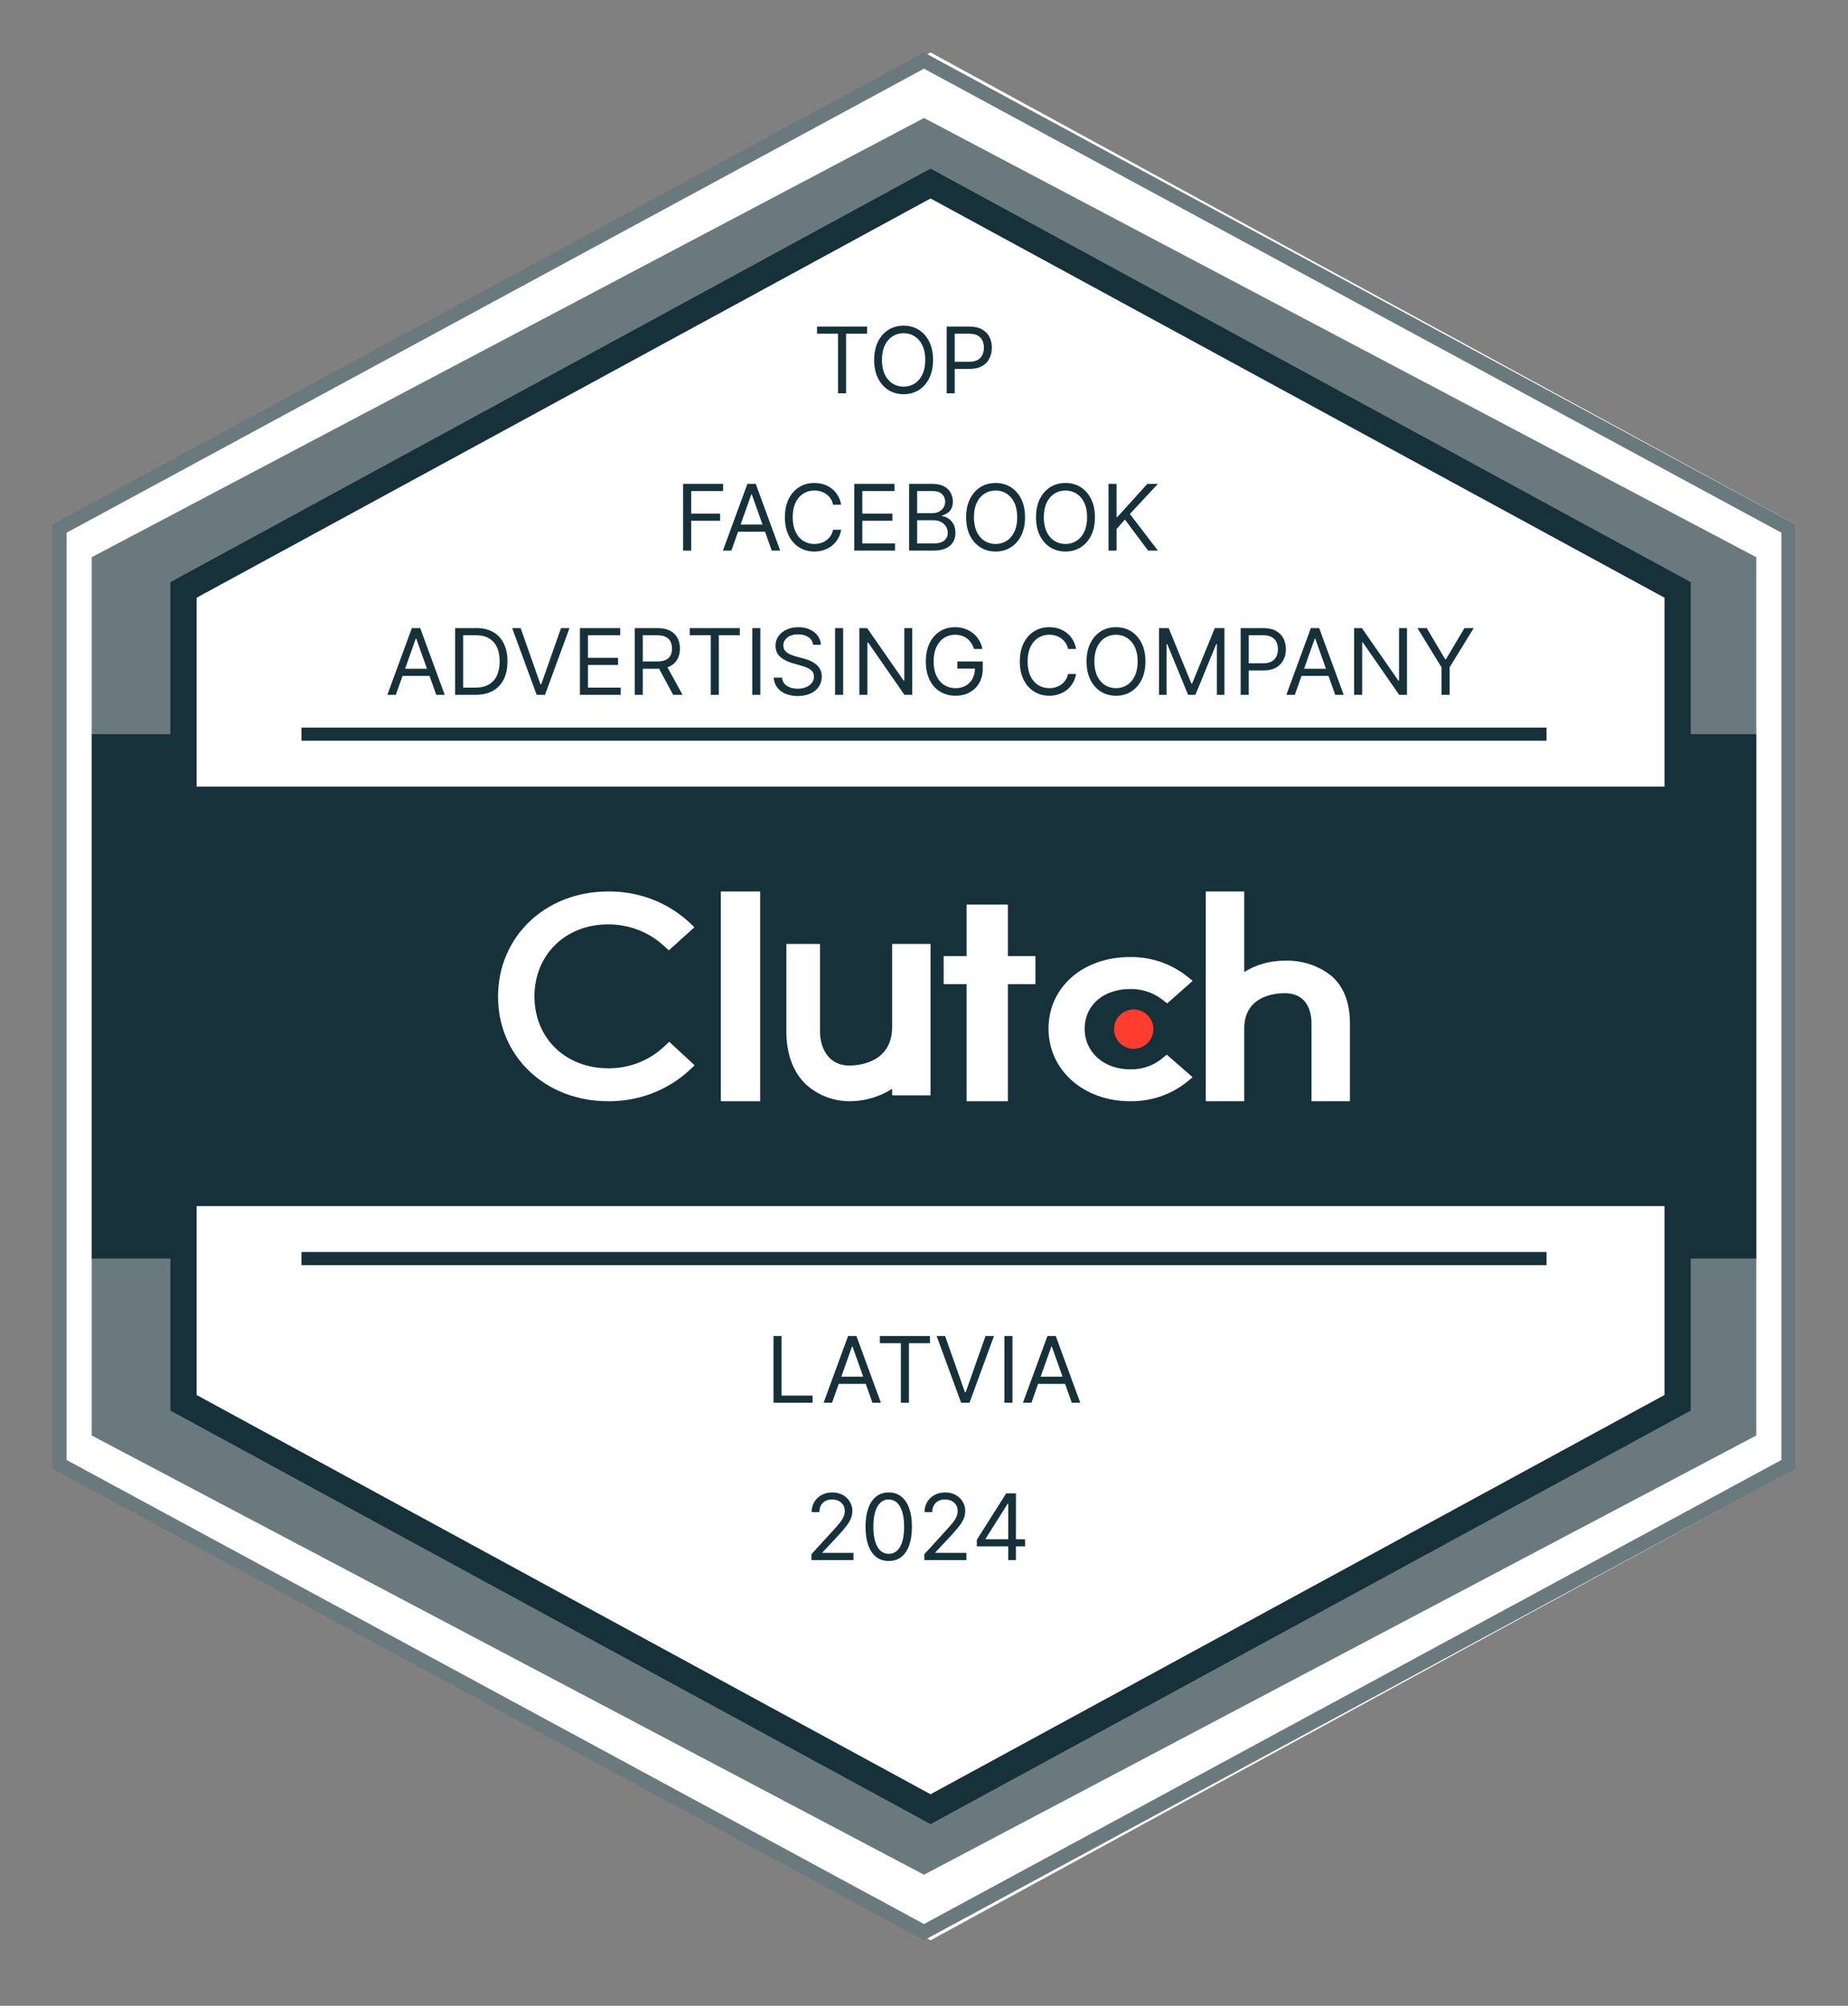 <?xml version="1.0" encoding="UTF-8"?>
<svg xmlns="http://www.w3.org/2000/svg" width="141" height="153" viewBox="0 0 141 153" fill="none">
  <rect x="0" y="0" width="141" height="153" fill="#808080" stroke="none"/>
  <path d="M137 40V112L71 148L5 112V40L71 4L137 40Z" fill="white"></path>
  <path d="M70.5 148L70.248 147.863L4 112.017V40L4.284 39.849L70.5 4L70.752 4.137L137 40V112.036L70.5 148ZM5.078 111.363L70.5 146.761L135.922 111.363V40.637L70.5 5.239L5.078 40.637V111.363Z" fill="#6A797D"></path>
  <path d="M134 42.501V109.499L70.5 143L7 109.499V42.501L70.5 9L134 42.501Z" fill="#6A797D"></path>
  <path d="M134 56H7V96H134V56Z" fill="#17313B"></path>
  <path d="M128 44.999V107.001L71 138L14 107.001V44.999L71 14L128 44.999Z" fill="white" stroke="#17313B" stroke-width="2" stroke-miterlimit="10"></path>
  <path d="M132 60H10V92H132V60Z" fill="#17313B"></path>
  <path d="M23 96H118" stroke="#17313B" stroke-miterlimit="10"></path>
  <path d="M23 56H118" stroke="#17313B" stroke-miterlimit="10"></path>
  <path d="M58 68H55V84H58V68Z" fill="white"></path>
  <path d="M68.067 78.334C68.067 81.061 65.526 81.277 64.814 81.277C63.032 81.277 62.567 79.682 62.567 78.722V72H60V78.706C60 80.398 60.524 81.795 61.499 82.723C62.459 83.585 63.706 84.041 64.987 83.997C66.079 83.969 67.143 83.642 68.067 83.05V83.55H71V72H68.067V78.334Z" fill="white"></path>
  <path d="M76.9 69H73.75V72.929H72V75.071H73.75V84H76.9V75.071H79V72.929H76.9V69Z" fill="white"></path>
  <path d="M88.602 80.793C87.936 81.308 87.099 81.584 86.238 81.57C84.231 81.57 82.758 80.266 82.758 78.476C82.758 76.686 84.167 75.44 86.238 75.44C87.102 75.425 87.943 75.695 88.619 76.203L89.056 76.536L91 74.816L90.513 74.43C89.307 73.488 87.784 72.981 86.22 73.001C82.617 73.001 80 75.304 80 78.467C80 81.629 82.681 83.999 86.22 83.999C87.792 84.023 89.321 83.51 90.528 82.556L90.996 82.166L89.024 80.447L88.601 80.793H88.602Z" fill="white"></path>
  <path d="M101.585 74.44C100.607 73.655 99.347 73.24 98.054 73.279C96.943 73.266 95.855 73.568 94.933 74.144V68H92V84H94.933V78.451C94.933 75.96 97.291 75.758 98.002 75.758C99.784 75.758 100.067 77.218 100.067 78.097V84H103V78.111C103 76.565 102.575 75.291 101.585 74.44Z" fill="white"></path>
  <path d="M86.5 80C87.328 80 88 79.328 88 78.5C88 77.672 87.328 77 86.5 77C85.672 77 85 77.672 85 78.5C85 79.328 85.672 80 86.5 80Z" fill="#FF3D2E"></path>
  <path d="M50.602 79.893C49.468 80.93 47.96 81.502 46.398 81.486C43.143 81.486 40.777 79.176 40.777 76.004C40.777 72.833 43.143 70.509 46.398 70.509C47.951 70.502 49.45 71.067 50.588 72.089L51.031 72.492L52.983 70.728L52.554 70.324C50.893 68.806 48.684 67.974 46.398 68.001C41.605 68.001 38 71.448 38 76.019C38 80.589 41.619 83.999 46.398 83.999C48.692 84.025 50.908 83.185 52.572 81.659L53 81.26L51.062 79.467L50.602 79.895V79.893Z" fill="white"></path>
  <path d="M62.338 25.456V24.909H66.156V25.456H64.555V30H63.939V25.456H62.338ZM71.191 27.454C71.191 27.991 71.094 28.456 70.9 28.847C70.707 29.238 70.441 29.539 70.103 29.751C69.764 29.963 69.378 30.07 68.944 30.07C68.51 30.07 68.124 29.963 67.786 29.751C67.448 29.539 67.182 29.238 66.988 28.847C66.794 28.456 66.697 27.991 66.697 27.454C66.697 26.918 66.794 26.454 66.988 26.062C67.182 25.671 67.448 25.37 67.786 25.158C68.124 24.945 68.51 24.84 68.944 24.84C69.378 24.84 69.764 24.945 70.103 25.158C70.441 25.37 70.707 25.671 70.9 26.062C71.094 26.454 71.191 26.918 71.191 27.454ZM70.595 27.454C70.595 27.014 70.521 26.642 70.373 26.338C70.228 26.035 70.029 25.806 69.779 25.65C69.531 25.494 69.252 25.416 68.944 25.416C68.636 25.416 68.357 25.494 68.106 25.65C67.858 25.806 67.66 26.035 67.512 26.338C67.366 26.642 67.293 27.014 67.293 27.454C67.293 27.895 67.366 28.267 67.512 28.571C67.66 28.874 67.858 29.104 68.106 29.259C68.357 29.415 68.636 29.493 68.944 29.493C69.252 29.493 69.531 29.415 69.779 29.259C70.029 29.104 70.228 28.874 70.373 28.571C70.521 28.267 70.595 27.895 70.595 27.454ZM72.228 30V24.909H73.948C74.347 24.909 74.674 24.981 74.927 25.125C75.183 25.268 75.371 25.461 75.494 25.704C75.617 25.948 75.678 26.22 75.678 26.52C75.678 26.82 75.617 27.092 75.494 27.338C75.373 27.583 75.186 27.779 74.932 27.924C74.679 28.069 74.354 28.141 73.958 28.141H72.725V27.594H73.938C74.212 27.594 74.431 27.547 74.597 27.452C74.763 27.358 74.883 27.23 74.957 27.069C75.033 26.907 75.072 26.724 75.072 26.52C75.072 26.316 75.033 26.134 74.957 25.973C74.883 25.812 74.762 25.686 74.594 25.595C74.427 25.502 74.205 25.456 73.928 25.456H72.844V30H72.228Z" fill="#17313B"></path>
  <path d="M59.017 107V101.909H59.633V106.453H62V107H59.017ZM63.484 107H62.838L64.707 101.909H65.344L67.213 107H66.567L65.046 102.714H65.006L63.484 107ZM63.723 105.011H66.328V105.558H63.723V105.011ZM67.133 102.456V101.909H70.951V102.456H69.35V107H68.734V102.456H67.133ZM72.111 101.909L73.623 106.195H73.682L75.194 101.909H75.84L73.971 107H73.334L71.465 101.909H72.111ZM77.25 101.909V107H76.633V101.909H77.25ZM78.694 107H78.048L79.917 101.909H80.554L82.423 107H81.777L80.255 102.714H80.216L78.694 107ZM78.933 105.011H81.538V105.558H78.933V105.011Z" fill="#17313B"></path>
  <path d="M61.91 119V118.553L63.591 116.713C63.788 116.498 63.95 116.31 64.078 116.151C64.206 115.991 64.3 115.84 64.361 115.699C64.424 115.556 64.456 115.407 64.456 115.251C64.456 115.072 64.413 114.917 64.326 114.787C64.242 114.656 64.126 114.555 63.978 114.483C63.831 114.412 63.665 114.376 63.481 114.376C63.286 114.376 63.115 114.417 62.969 114.498C62.825 114.578 62.713 114.69 62.634 114.834C62.556 114.978 62.517 115.147 62.517 115.341H61.93C61.93 115.043 61.999 114.781 62.136 114.555C62.274 114.33 62.461 114.154 62.698 114.028C62.937 113.902 63.205 113.839 63.501 113.839C63.8 113.839 64.064 113.902 64.294 114.028C64.525 114.154 64.705 114.324 64.836 114.538C64.967 114.752 65.032 114.99 65.032 115.251C65.032 115.439 64.999 115.622 64.93 115.801C64.864 115.978 64.748 116.176 64.582 116.395C64.418 116.612 64.191 116.877 63.899 117.19L62.755 118.413V118.453H65.122V119H61.91ZM67.809 119.07C67.435 119.07 67.115 118.968 66.852 118.764C66.589 118.558 66.387 118.261 66.248 117.871C66.109 117.48 66.039 117.008 66.039 116.455C66.039 115.904 66.109 115.435 66.248 115.045C66.389 114.654 66.591 114.356 66.855 114.15C67.12 113.943 67.438 113.839 67.809 113.839C68.18 113.839 68.498 113.943 68.761 114.15C69.026 114.356 69.228 114.654 69.368 115.045C69.508 115.435 69.579 115.904 69.579 116.455C69.579 117.008 69.509 117.48 69.37 117.871C69.231 118.261 69.03 118.558 68.766 118.764C68.503 118.968 68.184 119.07 67.809 119.07ZM67.809 118.523C68.18 118.523 68.469 118.344 68.674 117.986C68.88 117.628 68.982 117.117 68.982 116.455C68.982 116.014 68.935 115.638 68.841 115.328C68.748 115.019 68.614 114.782 68.438 114.62C68.264 114.458 68.054 114.376 67.809 114.376C67.441 114.376 67.154 114.558 66.947 114.921C66.739 115.282 66.636 115.793 66.636 116.455C66.636 116.895 66.682 117.27 66.775 117.578C66.868 117.886 67.001 118.121 67.175 118.282C67.351 118.442 67.562 118.523 67.809 118.523ZM70.524 119V118.553L72.204 116.713C72.401 116.498 72.564 116.31 72.691 116.151C72.819 115.991 72.913 115.84 72.975 115.699C73.037 115.556 73.069 115.407 73.069 115.251C73.069 115.072 73.026 114.917 72.94 114.787C72.855 114.656 72.739 114.555 72.592 114.483C72.444 114.412 72.278 114.376 72.095 114.376C71.899 114.376 71.728 114.417 71.582 114.498C71.438 114.578 71.326 114.69 71.247 114.834C71.169 114.978 71.13 115.147 71.13 115.341H70.543C70.543 115.043 70.612 114.781 70.75 114.555C70.887 114.33 71.075 114.154 71.312 114.028C71.55 113.902 71.818 113.839 72.115 113.839C72.413 113.839 72.677 113.902 72.907 114.028C73.138 114.154 73.318 114.324 73.449 114.538C73.58 114.752 73.646 114.99 73.646 115.251C73.646 115.439 73.612 115.622 73.544 115.801C73.478 115.978 73.362 116.176 73.196 116.395C73.032 116.612 72.804 116.877 72.512 117.19L71.369 118.413V118.453H73.735V119H70.524ZM74.533 117.956V117.449L76.77 113.909H77.138V114.695H76.89L75.199 117.369V117.409H78.212V117.956H74.533ZM76.93 119V117.802V117.566V113.909H77.516V119H76.93Z" fill="#17313B"></path>
  <path d="M52.12 42V36.909H55.173V37.456H52.737V39.176H54.944V39.723H52.737V42H52.12ZM55.802 42H55.156L57.025 36.909H57.661L59.531 42H58.884L57.363 37.715H57.323L55.802 42ZM56.041 40.011H58.646V40.558H56.041V40.011ZM64.181 38.5H63.564C63.528 38.323 63.464 38.167 63.373 38.033C63.283 37.898 63.174 37.786 63.045 37.695C62.917 37.602 62.776 37.532 62.62 37.486C62.464 37.439 62.302 37.416 62.133 37.416C61.824 37.416 61.545 37.494 61.295 37.65C61.046 37.806 60.848 38.035 60.701 38.338C60.555 38.642 60.482 39.014 60.482 39.455C60.482 39.895 60.555 40.267 60.701 40.571C60.848 40.874 61.046 41.103 61.295 41.259C61.545 41.415 61.824 41.493 62.133 41.493C62.302 41.493 62.464 41.47 62.62 41.423C62.776 41.377 62.917 41.308 63.045 41.217C63.174 41.124 63.283 41.011 63.373 40.876C63.464 40.74 63.528 40.585 63.564 40.409H64.181C64.134 40.669 64.05 40.902 63.927 41.108C63.805 41.313 63.652 41.488 63.47 41.632C63.288 41.775 63.083 41.883 62.856 41.958C62.63 42.032 62.389 42.07 62.133 42.07C61.698 42.07 61.312 41.964 60.974 41.751C60.636 41.539 60.37 41.238 60.176 40.847C59.982 40.456 59.885 39.992 59.885 39.455C59.885 38.918 59.982 38.454 60.176 38.062C60.37 37.671 60.636 37.37 60.974 37.158C61.312 36.946 61.698 36.84 62.133 36.84C62.389 36.84 62.63 36.877 62.856 36.951C63.083 37.026 63.288 37.135 63.47 37.279C63.652 37.422 63.805 37.596 63.927 37.801C64.05 38.005 64.134 38.238 64.181 38.5ZM65.177 42V36.909H68.249V37.456H65.793V39.176H68.09V39.723H65.793V41.453H68.289V42H65.177ZM69.361 42V36.909H71.14C71.495 36.909 71.788 36.97 72.018 37.093C72.248 37.214 72.42 37.377 72.532 37.583C72.645 37.787 72.701 38.013 72.701 38.261C72.701 38.48 72.663 38.661 72.585 38.803C72.508 38.946 72.407 39.059 72.281 39.141C72.157 39.224 72.022 39.285 71.876 39.325V39.375C72.032 39.385 72.189 39.44 72.346 39.539C72.504 39.639 72.635 39.781 72.741 39.967C72.847 40.152 72.9 40.379 72.9 40.648C72.9 40.903 72.842 41.133 72.726 41.336C72.61 41.54 72.427 41.702 72.177 41.821C71.927 41.94 71.601 42 71.2 42H69.361ZM69.977 41.453H71.2C71.603 41.453 71.889 41.375 72.058 41.219C72.228 41.062 72.314 40.871 72.314 40.648C72.314 40.475 72.27 40.316 72.182 40.17C72.094 40.023 71.969 39.905 71.807 39.818C71.644 39.728 71.452 39.683 71.23 39.683H69.977V41.453ZM69.977 39.146H71.121C71.306 39.146 71.474 39.11 71.623 39.037C71.773 38.964 71.893 38.861 71.981 38.729C72.07 38.596 72.115 38.44 72.115 38.261C72.115 38.038 72.037 37.848 71.881 37.692C71.725 37.535 71.478 37.456 71.14 37.456H69.977V39.146ZM78.209 39.455C78.209 39.992 78.112 40.456 77.918 40.847C77.724 41.238 77.458 41.539 77.12 41.751C76.782 41.964 76.396 42.07 75.962 42.07C75.528 42.07 75.141 41.964 74.803 41.751C74.465 41.539 74.199 41.238 74.005 40.847C73.811 40.456 73.715 39.992 73.715 39.455C73.715 38.918 73.811 38.454 74.005 38.062C74.199 37.671 74.465 37.37 74.803 37.158C75.141 36.946 75.528 36.84 75.962 36.84C76.396 36.84 76.782 36.946 77.12 37.158C77.458 37.37 77.724 37.671 77.918 38.062C78.112 38.454 78.209 38.918 78.209 39.455ZM77.612 39.455C77.612 39.014 77.538 38.642 77.391 38.338C77.245 38.035 77.047 37.806 76.797 37.65C76.548 37.494 76.27 37.416 75.962 37.416C75.653 37.416 75.374 37.494 75.124 37.65C74.875 37.806 74.677 38.035 74.53 38.338C74.384 38.642 74.311 39.014 74.311 39.455C74.311 39.895 74.384 40.267 74.53 40.571C74.677 40.874 74.875 41.103 75.124 41.259C75.374 41.415 75.653 41.493 75.962 41.493C76.27 41.493 76.548 41.415 76.797 41.259C77.047 41.103 77.245 40.874 77.391 40.571C77.538 40.267 77.612 39.895 77.612 39.455ZM83.541 39.455C83.541 39.992 83.444 40.456 83.25 40.847C83.056 41.238 82.79 41.539 82.452 41.751C82.114 41.964 81.728 42.07 81.294 42.07C80.859 42.07 80.473 41.964 80.135 41.751C79.797 41.539 79.531 41.238 79.337 40.847C79.144 40.456 79.046 39.992 79.046 39.455C79.046 38.918 79.144 38.454 79.337 38.062C79.531 37.671 79.797 37.37 80.135 37.158C80.473 36.946 80.859 36.84 81.294 36.84C81.728 36.84 82.114 36.946 82.452 37.158C82.79 37.37 83.056 37.671 83.25 38.062C83.444 38.454 83.541 38.918 83.541 39.455ZM82.944 39.455C82.944 39.014 82.871 38.642 82.723 38.338C82.577 38.035 82.379 37.806 82.129 37.65C81.88 37.494 81.602 37.416 81.294 37.416C80.985 37.416 80.706 37.494 80.456 37.65C80.207 37.806 80.009 38.035 79.862 38.338C79.716 38.642 79.643 39.014 79.643 39.455C79.643 39.895 79.716 40.267 79.862 40.571C80.009 40.874 80.207 41.103 80.456 41.259C80.706 41.415 80.985 41.493 81.294 41.493C81.602 41.493 81.88 41.415 82.129 41.259C82.379 41.103 82.577 40.874 82.723 40.571C82.871 40.267 82.944 39.895 82.944 39.455ZM84.577 42V36.909H85.194V39.435H85.254L87.54 36.909H88.346L86.208 39.206L88.346 42H87.6L85.83 39.633L85.194 40.349V42H84.577ZM30.201 53H29.555L31.424 47.909H32.061L33.93 53H33.284L31.762 48.715H31.723L30.201 53ZM30.44 51.011H33.045V51.558H30.44V51.011ZM36.294 53H34.723V47.909H36.364C36.857 47.909 37.28 48.011 37.631 48.215C37.983 48.417 38.252 48.708 38.439 49.087C38.627 49.465 38.72 49.918 38.72 50.445C38.72 50.975 38.626 51.431 38.437 51.814C38.248 52.195 37.973 52.489 37.611 52.694C37.25 52.898 36.811 53 36.294 53ZM35.339 52.453H36.254C36.675 52.453 37.024 52.372 37.301 52.209C37.577 52.047 37.784 51.816 37.92 51.516C38.056 51.216 38.123 50.859 38.123 50.445C38.123 50.034 38.056 49.68 37.922 49.383C37.788 49.085 37.587 48.856 37.321 48.697C37.054 48.536 36.721 48.456 36.324 48.456H35.339V52.453ZM39.724 47.909L41.235 52.195H41.295L42.806 47.909H43.452L41.583 53H40.947L39.077 47.909H39.724ZM44.245 53V47.909H47.318V48.456H44.862V50.176H47.159V50.723H44.862V52.453H47.358V53H44.245ZM48.429 53V47.909H50.149C50.547 47.909 50.873 47.977 51.129 48.113C51.384 48.247 51.573 48.432 51.695 48.667C51.818 48.903 51.879 49.17 51.879 49.47C51.879 49.77 51.818 50.036 51.695 50.268C51.573 50.5 51.385 50.682 51.131 50.815C50.877 50.946 50.553 51.011 50.159 51.011H48.767V50.455H50.139C50.411 50.455 50.63 50.415 50.795 50.335C50.963 50.256 51.084 50.143 51.158 49.997C51.235 49.85 51.273 49.674 51.273 49.47C51.273 49.266 51.235 49.088 51.158 48.936C51.082 48.783 50.96 48.666 50.793 48.583C50.626 48.498 50.404 48.456 50.129 48.456H49.045V53H48.429ZM50.825 50.713L52.078 53H51.362L50.129 50.713H50.825ZM52.628 48.456V47.909H56.446V48.456H54.845V53H54.229V48.456H52.628ZM58.014 47.909V53H57.398V47.909H58.014ZM62.034 49.182C62.005 48.93 61.884 48.734 61.671 48.595C61.459 48.456 61.199 48.386 60.891 48.386C60.666 48.386 60.468 48.423 60.299 48.496C60.132 48.569 60.001 48.669 59.907 48.797C59.814 48.924 59.767 49.069 59.767 49.231C59.767 49.367 59.8 49.484 59.864 49.582C59.931 49.678 60.015 49.758 60.118 49.823C60.221 49.886 60.328 49.938 60.441 49.98C60.554 50.02 60.657 50.052 60.752 50.077L61.269 50.216C61.401 50.251 61.549 50.299 61.711 50.36C61.875 50.421 62.032 50.505 62.181 50.611C62.332 50.716 62.456 50.85 62.554 51.014C62.652 51.178 62.701 51.379 62.701 51.618C62.701 51.893 62.629 52.142 62.484 52.364C62.342 52.586 62.133 52.762 61.858 52.893C61.584 53.024 61.252 53.09 60.861 53.09C60.496 53.09 60.181 53.031 59.914 52.913C59.649 52.795 59.44 52.631 59.288 52.421C59.137 52.21 59.051 51.966 59.032 51.688H59.668C59.684 51.88 59.749 52.039 59.862 52.165C59.976 52.289 60.12 52.382 60.294 52.443C60.47 52.503 60.659 52.533 60.861 52.533C61.096 52.533 61.308 52.495 61.495 52.418C61.682 52.34 61.831 52.233 61.94 52.095C62.049 51.956 62.104 51.794 62.104 51.608C62.104 51.439 62.057 51.301 61.962 51.195C61.868 51.089 61.743 51.003 61.589 50.937C61.435 50.87 61.269 50.812 61.09 50.763L60.463 50.584C60.066 50.469 59.751 50.306 59.519 50.094C59.287 49.882 59.171 49.604 59.171 49.261C59.171 48.976 59.248 48.728 59.402 48.516C59.558 48.302 59.767 48.136 60.028 48.019C60.292 47.899 60.586 47.84 60.911 47.84C61.239 47.84 61.531 47.898 61.786 48.016C62.041 48.132 62.243 48.291 62.392 48.493C62.543 48.695 62.623 48.925 62.631 49.182H62.034ZM64.331 47.909V53H63.714V47.909H64.331ZM69.604 47.909V53H69.007L66.233 49.003H66.183V53H65.567V47.909H66.163L68.947 51.916H68.997V47.909H69.604ZM74.317 49.5C74.263 49.333 74.191 49.183 74.101 49.05C74.013 48.916 73.908 48.801 73.785 48.707C73.664 48.613 73.527 48.541 73.373 48.491C73.219 48.441 73.049 48.416 72.866 48.416C72.564 48.416 72.29 48.494 72.043 48.65C71.796 48.806 71.6 49.035 71.454 49.338C71.308 49.642 71.235 50.014 71.235 50.455C71.235 50.895 71.309 51.267 71.456 51.571C71.604 51.874 71.803 52.103 72.055 52.259C72.307 52.415 72.591 52.493 72.905 52.493C73.197 52.493 73.454 52.431 73.676 52.306C73.9 52.181 74.074 52.003 74.198 51.775C74.324 51.544 74.387 51.273 74.387 50.962L74.576 51.001H73.045V50.455H74.984V51.001C74.984 51.421 74.894 51.785 74.715 52.095C74.538 52.405 74.292 52.645 73.979 52.816C73.668 52.985 73.31 53.07 72.905 53.07C72.455 53.07 72.058 52.964 71.717 52.751C71.377 52.539 71.112 52.238 70.922 51.847C70.733 51.456 70.638 50.992 70.638 50.455C70.638 50.052 70.692 49.69 70.8 49.368C70.909 49.045 71.063 48.77 71.262 48.543C71.461 48.316 71.696 48.142 71.968 48.021C72.24 47.9 72.539 47.84 72.866 47.84C73.134 47.84 73.384 47.88 73.616 47.961C73.85 48.041 74.058 48.154 74.24 48.302C74.424 48.448 74.578 48.623 74.7 48.826C74.823 49.029 74.907 49.253 74.954 49.5H74.317ZM82.105 49.5H81.488C81.452 49.323 81.388 49.167 81.297 49.033C81.207 48.898 81.098 48.786 80.969 48.695C80.841 48.602 80.699 48.532 80.544 48.486C80.388 48.439 80.225 48.416 80.056 48.416C79.748 48.416 79.469 48.494 79.219 48.65C78.97 48.806 78.772 49.035 78.625 49.338C78.479 49.642 78.406 50.014 78.406 50.455C78.406 50.895 78.479 51.267 78.625 51.571C78.772 51.874 78.97 52.103 79.219 52.259C79.469 52.415 79.748 52.493 80.056 52.493C80.225 52.493 80.388 52.47 80.544 52.423C80.699 52.377 80.841 52.308 80.969 52.217C81.098 52.124 81.207 52.011 81.297 51.876C81.388 51.74 81.452 51.585 81.488 51.409H82.105C82.058 51.669 81.974 51.902 81.851 52.108C81.728 52.313 81.576 52.488 81.394 52.632C81.211 52.775 81.007 52.883 80.78 52.958C80.554 53.032 80.313 53.07 80.056 53.07C79.622 53.07 79.236 52.964 78.898 52.751C78.56 52.539 78.294 52.238 78.1 51.847C77.906 51.456 77.809 50.992 77.809 50.455C77.809 49.918 77.906 49.454 78.1 49.062C78.294 48.671 78.56 48.37 78.898 48.158C79.236 47.946 79.622 47.84 80.056 47.84C80.313 47.84 80.554 47.877 80.78 47.951C81.007 48.026 81.211 48.135 81.394 48.279C81.576 48.422 81.728 48.596 81.851 48.801C81.974 49.005 82.058 49.238 82.105 49.5ZM87.396 50.455C87.396 50.992 87.299 51.456 87.106 51.847C86.912 52.238 86.646 52.539 86.308 52.751C85.969 52.964 85.583 53.07 85.149 53.07C84.715 53.07 84.329 52.964 83.991 52.751C83.653 52.539 83.387 52.238 83.193 51.847C82.999 51.456 82.902 50.992 82.902 50.455C82.902 49.918 82.999 49.454 83.193 49.062C83.387 48.671 83.653 48.37 83.991 48.158C84.329 47.946 84.715 47.84 85.149 47.84C85.583 47.84 85.969 47.946 86.308 48.158C86.646 48.37 86.912 48.671 87.106 49.062C87.299 49.454 87.396 49.918 87.396 50.455ZM86.8 50.455C86.8 50.014 86.726 49.642 86.579 49.338C86.433 49.035 86.235 48.806 85.984 48.65C85.736 48.494 85.457 48.416 85.149 48.416C84.841 48.416 84.562 48.494 84.311 48.65C84.063 48.806 83.865 49.035 83.717 49.338C83.572 49.642 83.499 50.014 83.499 50.455C83.499 50.895 83.572 51.267 83.717 51.571C83.865 51.874 84.063 52.103 84.311 52.259C84.562 52.415 84.841 52.493 85.149 52.493C85.457 52.493 85.736 52.415 85.984 52.259C86.235 52.103 86.433 51.874 86.579 51.571C86.726 51.267 86.8 50.895 86.8 50.455ZM88.433 47.909H89.169L90.899 52.135H90.959L92.689 47.909H93.424V53H92.848V49.132H92.798L91.207 53H90.65L89.059 49.132H89.01V53H88.433V47.909ZM94.66 53V47.909H96.381C96.78 47.909 97.106 47.981 97.36 48.125C97.615 48.268 97.804 48.461 97.927 48.705C98.049 48.948 98.111 49.22 98.111 49.52C98.111 49.82 98.049 50.092 97.927 50.338C97.806 50.583 97.618 50.779 97.365 50.924C97.111 51.069 96.787 51.141 96.391 51.141H95.158V50.594H96.371C96.644 50.594 96.864 50.547 97.029 50.452C97.195 50.358 97.315 50.23 97.39 50.069C97.466 49.907 97.504 49.724 97.504 49.52C97.504 49.316 97.466 49.134 97.39 48.973C97.315 48.812 97.194 48.686 97.027 48.595C96.859 48.502 96.638 48.456 96.361 48.456H95.277V53H94.66ZM98.793 53H98.147L100.016 47.909H100.652L102.522 53H101.875L100.354 48.715H100.314L98.793 53ZM99.032 51.011H101.637V51.558H99.032V51.011ZM107.352 47.909V53H106.755L103.981 49.003H103.931V53H103.315V47.909H103.911L106.695 51.916H106.745V47.909H107.352ZM108.148 47.909H108.854L110.266 50.285H110.325L111.737 47.909H112.443L110.604 50.902V53H109.987V50.902L108.148 47.909Z" fill="#17313B"></path>
</svg>
